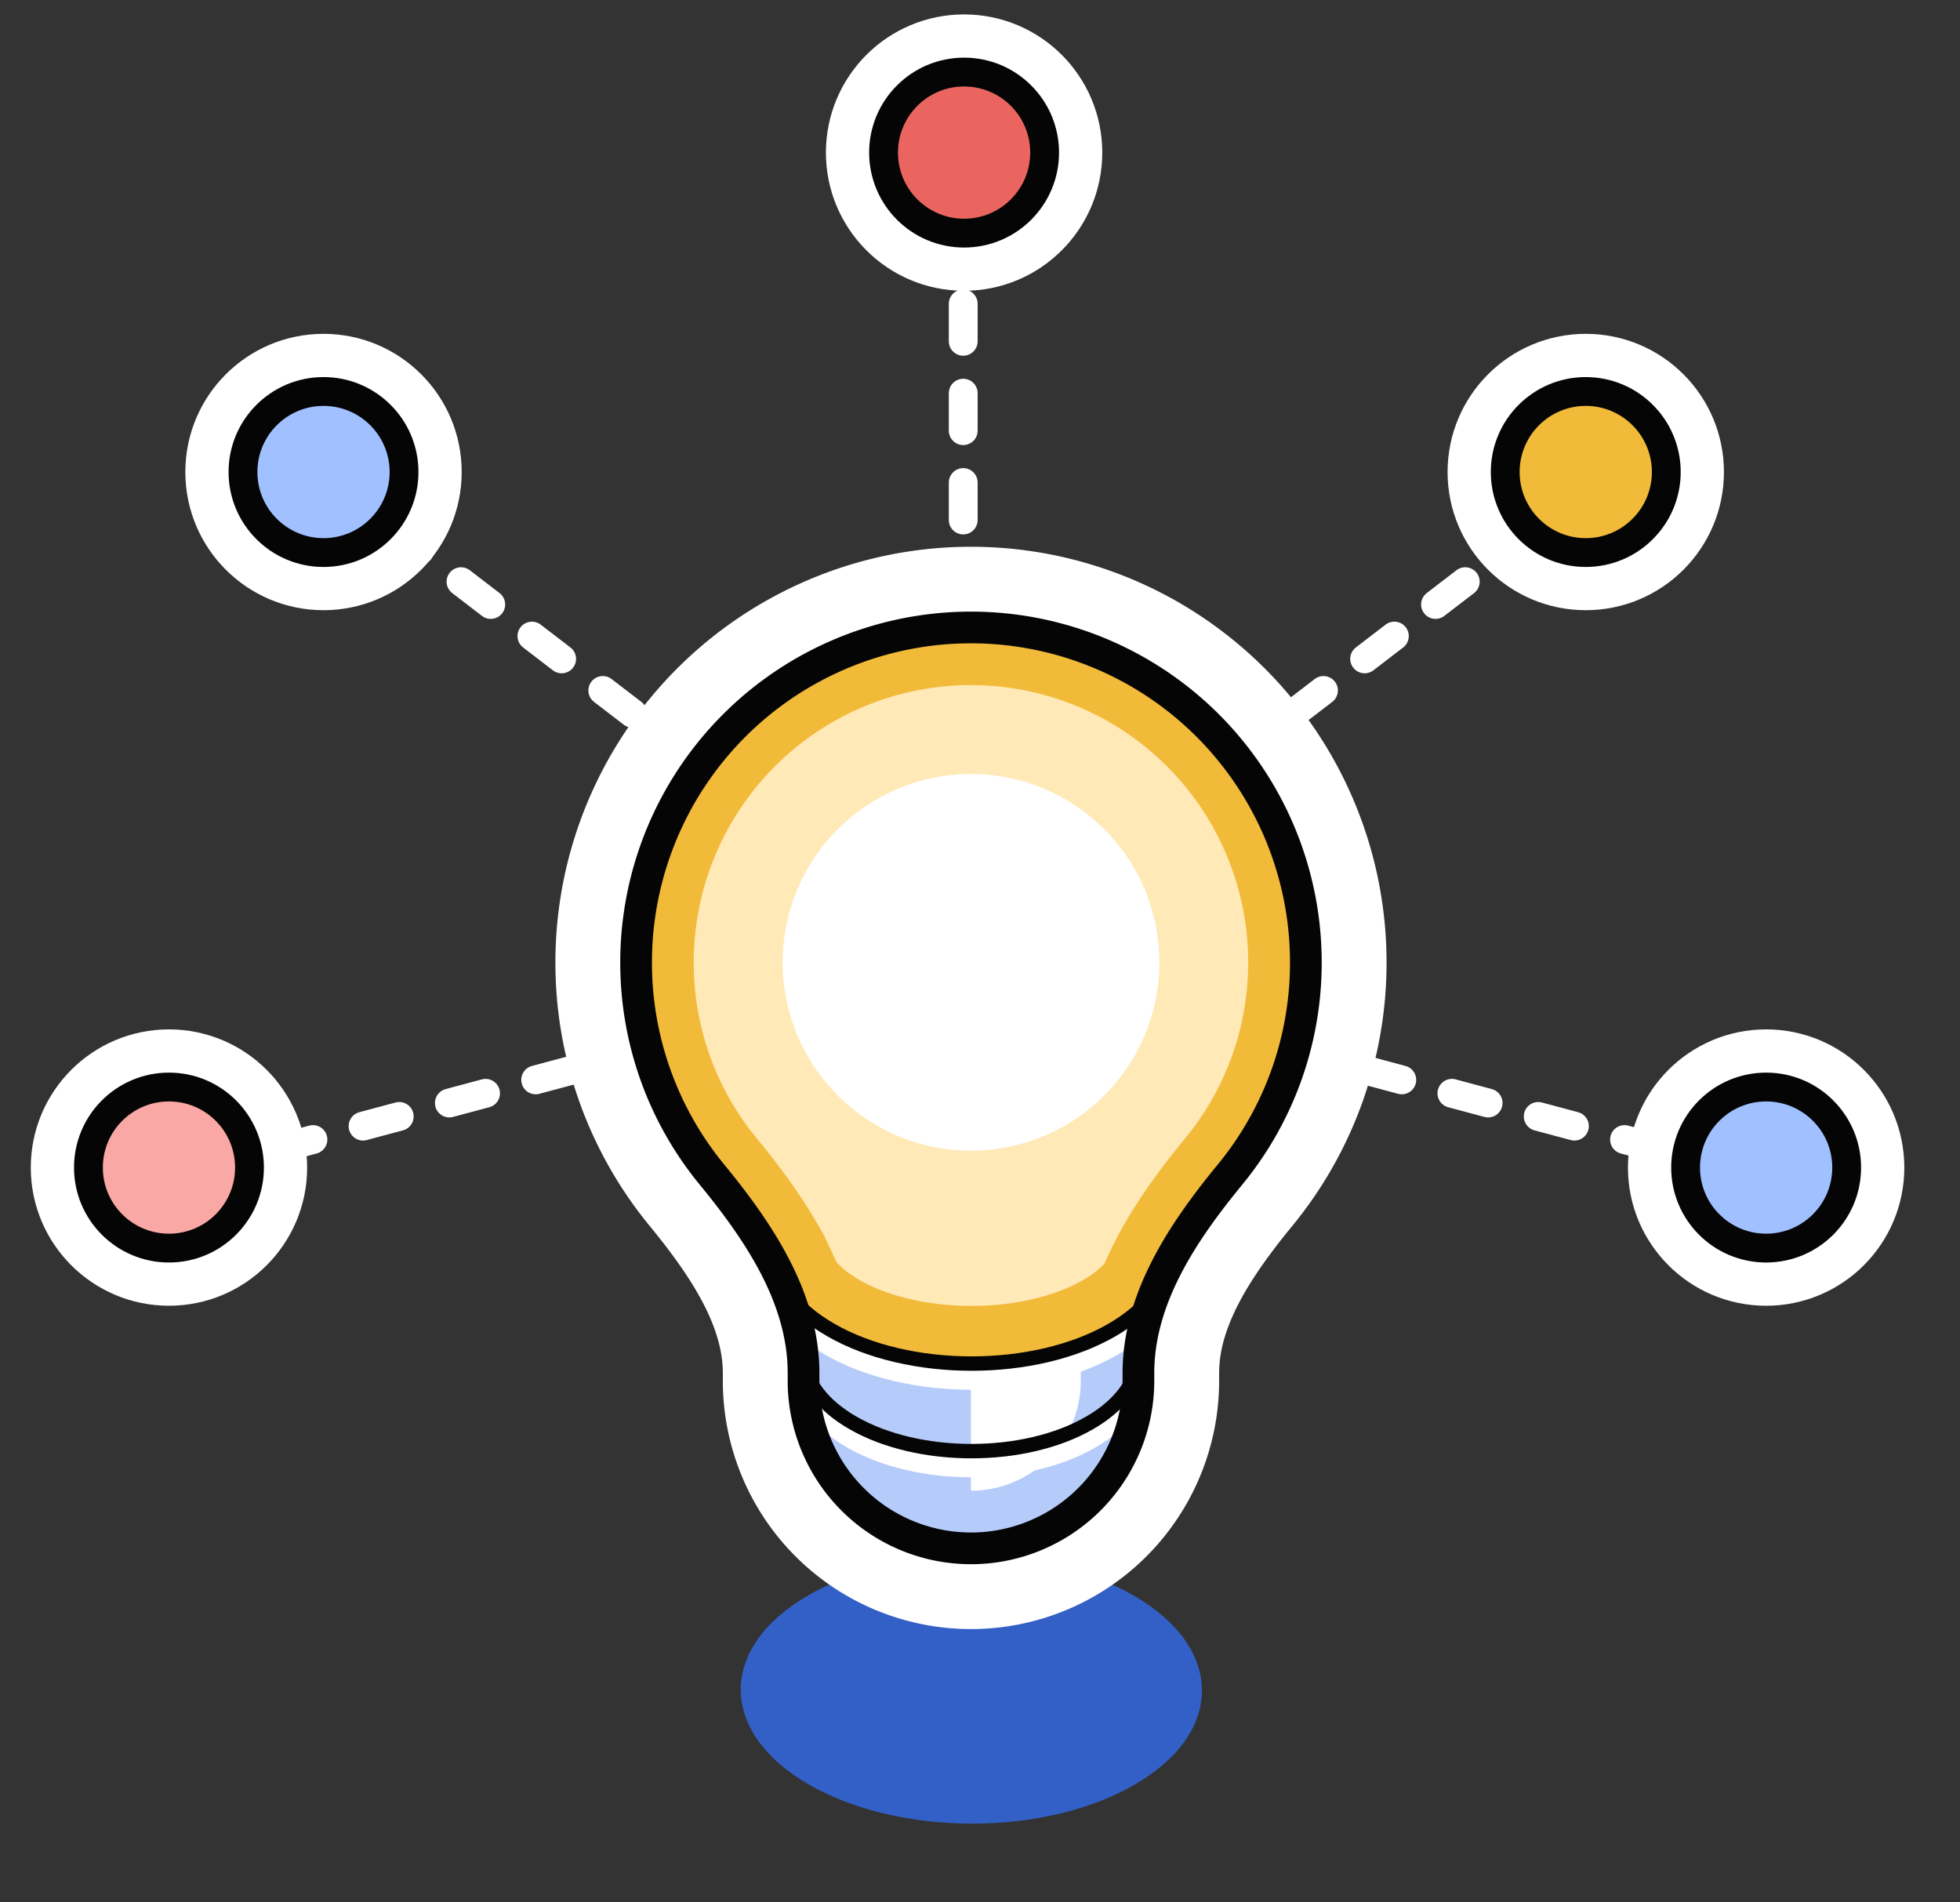 <svg xmlns="http://www.w3.org/2000/svg" width="68" height="66" fill="none" xmlns:v="https://vecta.io/nano"><rect width="100%" height="100%" fill="#333333" stroke="none"/><style><![CDATA[.B{stroke:#fff}.C{fill:#fff}.D{stroke:#050505}.E{stroke-width:2.5}.F{stroke-linejoin:round}]]></style><path d="M39.338 55.358c3.134 1.809 3.151 4.743.037 6.553s-8.179 1.809-11.314 0-3.151-4.744-.037-6.553 8.179-1.81 11.314 0z" fill="#3360c7"/><g class="B"><g stroke-linecap="round" stroke-dasharray="1.3 1.8"><path d="M33.418 4.341v29.046m22.336-16.981L34.483 32.728m26.128 7.946l-27.193-7.286"/><path d="M6.607 40.674L33.8 33.388M11.076 16.406l21.271 16.322"/></g><circle cx="2.294" cy="2.294" r="3.544" transform="matrix(-1 0 0 1 35.742 3)" class="C E"/></g><circle cx="2.294" cy="2.294" r="2.794" transform="matrix(-1 0 0 1 35.742 3)" fill="#eb6560" class="D"/><g transform="matrix(-1 0 0 1 57.31 14.082)"><circle cx="2.294" cy="2.294" r="3.544" class="B C E"/><circle cx="2.294" cy="2.294" r="2.794" fill="#f2ba39" class="D"/></g><g transform="matrix(-1 0 0 1 13.518 14.082)"><circle cx="2.294" cy="2.294" r="3.544" class="B C E"/><circle cx="2.294" cy="2.294" r="2.794" fill="#a1c0ff" class="D"/></g><g transform="matrix(-1 0 0 1 8.156 38.213)"><circle cx="2.294" cy="2.294" r="3.544" class="B C E"/><circle cx="2.294" cy="2.294" r="2.794" fill="#faa8a5" class="D"/></g><g transform="matrix(-1 0 0 1 63.568 38.213)"><circle cx="2.294" cy="2.294" r="3.544" class="B C E"/><circle cx="2.294" cy="2.294" r="2.794" fill="#a1c0ff" class="D"/></g><g class="C"><path d="M43.753 41.642a12.97 12.97 0 0 0 2.952-8.255 13.02 13.02 0 0 0-13.018-13.018 13.02 13.02 0 0 0-13.018 13.018 12.97 12.97 0 0 0 2.952 8.255c1.632 1.988 2.857 3.939 2.857 5.997v.27a7.21 7.21 0 0 0 7.209 7.209 7.21 7.21 0 0 0 7.209-7.209v-.27c0-2.058 1.225-4.009 2.857-5.997z" stroke-width="2.8" class="B F"/><path d="M44.305 33.387a10.57 10.57 0 0 1-2.407 6.733c-1.654 2.014-3.402 4.546-3.402 7.52v.27a4.81 4.81 0 0 1-4.809 4.809 4.81 4.81 0 0 1-4.809-4.809v-.27c0-2.974-1.749-5.506-3.402-7.52a10.57 10.57 0 0 1-2.407-6.733 10.62 10.62 0 0 1 10.618-10.618 10.62 10.62 0 0 1 10.618 10.618z" stroke="#b5cbfa" stroke-width="2"/></g><path d="M27.367 45.005c.319.841.51 1.718.51 2.634v.271a5.81 5.81 0 0 0 5.809 5.809v-8.714h-6.32z" fill="#b5cbfa"/><path d="M27.295 44.82c.34.479.845.927 1.516 1.315 2.703 1.563 7.092 1.563 9.78 0 .647-.376 1.138-.809 1.472-1.272a10.5 10.5 0 0 1 .482-1.034c.015-.042.036-.081.062-.116.571-1.048 1.306-2.034 2.066-2.959a11.57 11.57 0 0 0 2.634-7.367 11.62 11.62 0 0 0-11.618-11.618 11.62 11.62 0 0 0-11.618 11.618 11.57 11.57 0 0 0 2.634 7.367c.756.921 1.487 1.902 2.058 2.945.035.043.062.093.08.148a10.56 10.56 0 0 1 .455.974z" fill="#ffe9b7"/><path d="M29.311 45.269c-.526-.304-.896-.631-1.139-.944l-.418-.887c-.04-.098-.09-.191-.149-.278-.608-1.1-1.371-2.116-2.13-3.041a10.57 10.57 0 0 1-2.407-6.733 10.62 10.62 0 0 1 10.618-10.618 10.62 10.62 0 0 1 10.618 10.618 10.57 10.57 0 0 1-2.407 6.733c-.765.932-1.535 1.959-2.145 3.069a1.45 1.45 0 0 0-.117.218 11.62 11.62 0 0 0-.451.958c-.239.301-.595.613-1.098.906-1.154.671-2.739 1.037-4.381 1.037s-3.232-.365-4.395-1.038z" stroke="#f2ba39" stroke-width="2" class="F"/><g stroke-width=".8" class="B"><use href="#B"/><use href="#C"/></g><circle cx="33.688" cy="33.387" r="6.535" class="C"/><g class="D"><path d="M39.496 47.639c0-2.592 1.531-4.882 3.175-6.885a11.57 11.57 0 0 0 2.634-7.367 11.62 11.62 0 0 0-11.618-11.618 11.62 11.62 0 0 0-11.618 11.618 11.57 11.57 0 0 0 2.634 7.367c1.645 2.003 3.175 4.293 3.175 6.885v.27a5.81 5.81 0 0 0 5.809 5.809 5.81 5.81 0 0 0 5.809-5.809v-.27z" stroke-width="1.1"/><g stroke-width=".5"><use href="#B" y="-0.508"/><use href="#C" y="-0.509"/></g></g><defs ><path id="B" d="M27.877 47.692c.09.792.658 1.57 1.703 2.174 2.276 1.316 5.972 1.316 8.235 0 1.039-.604 1.599-1.382 1.68-2.174"/><path id="C" d="M26.789 44.062c.107.94.781 1.864 2.022 2.582 2.703 1.563 7.092 1.563 9.78 0 1.233-.717 1.899-1.641 1.995-2.582"/></defs></svg>